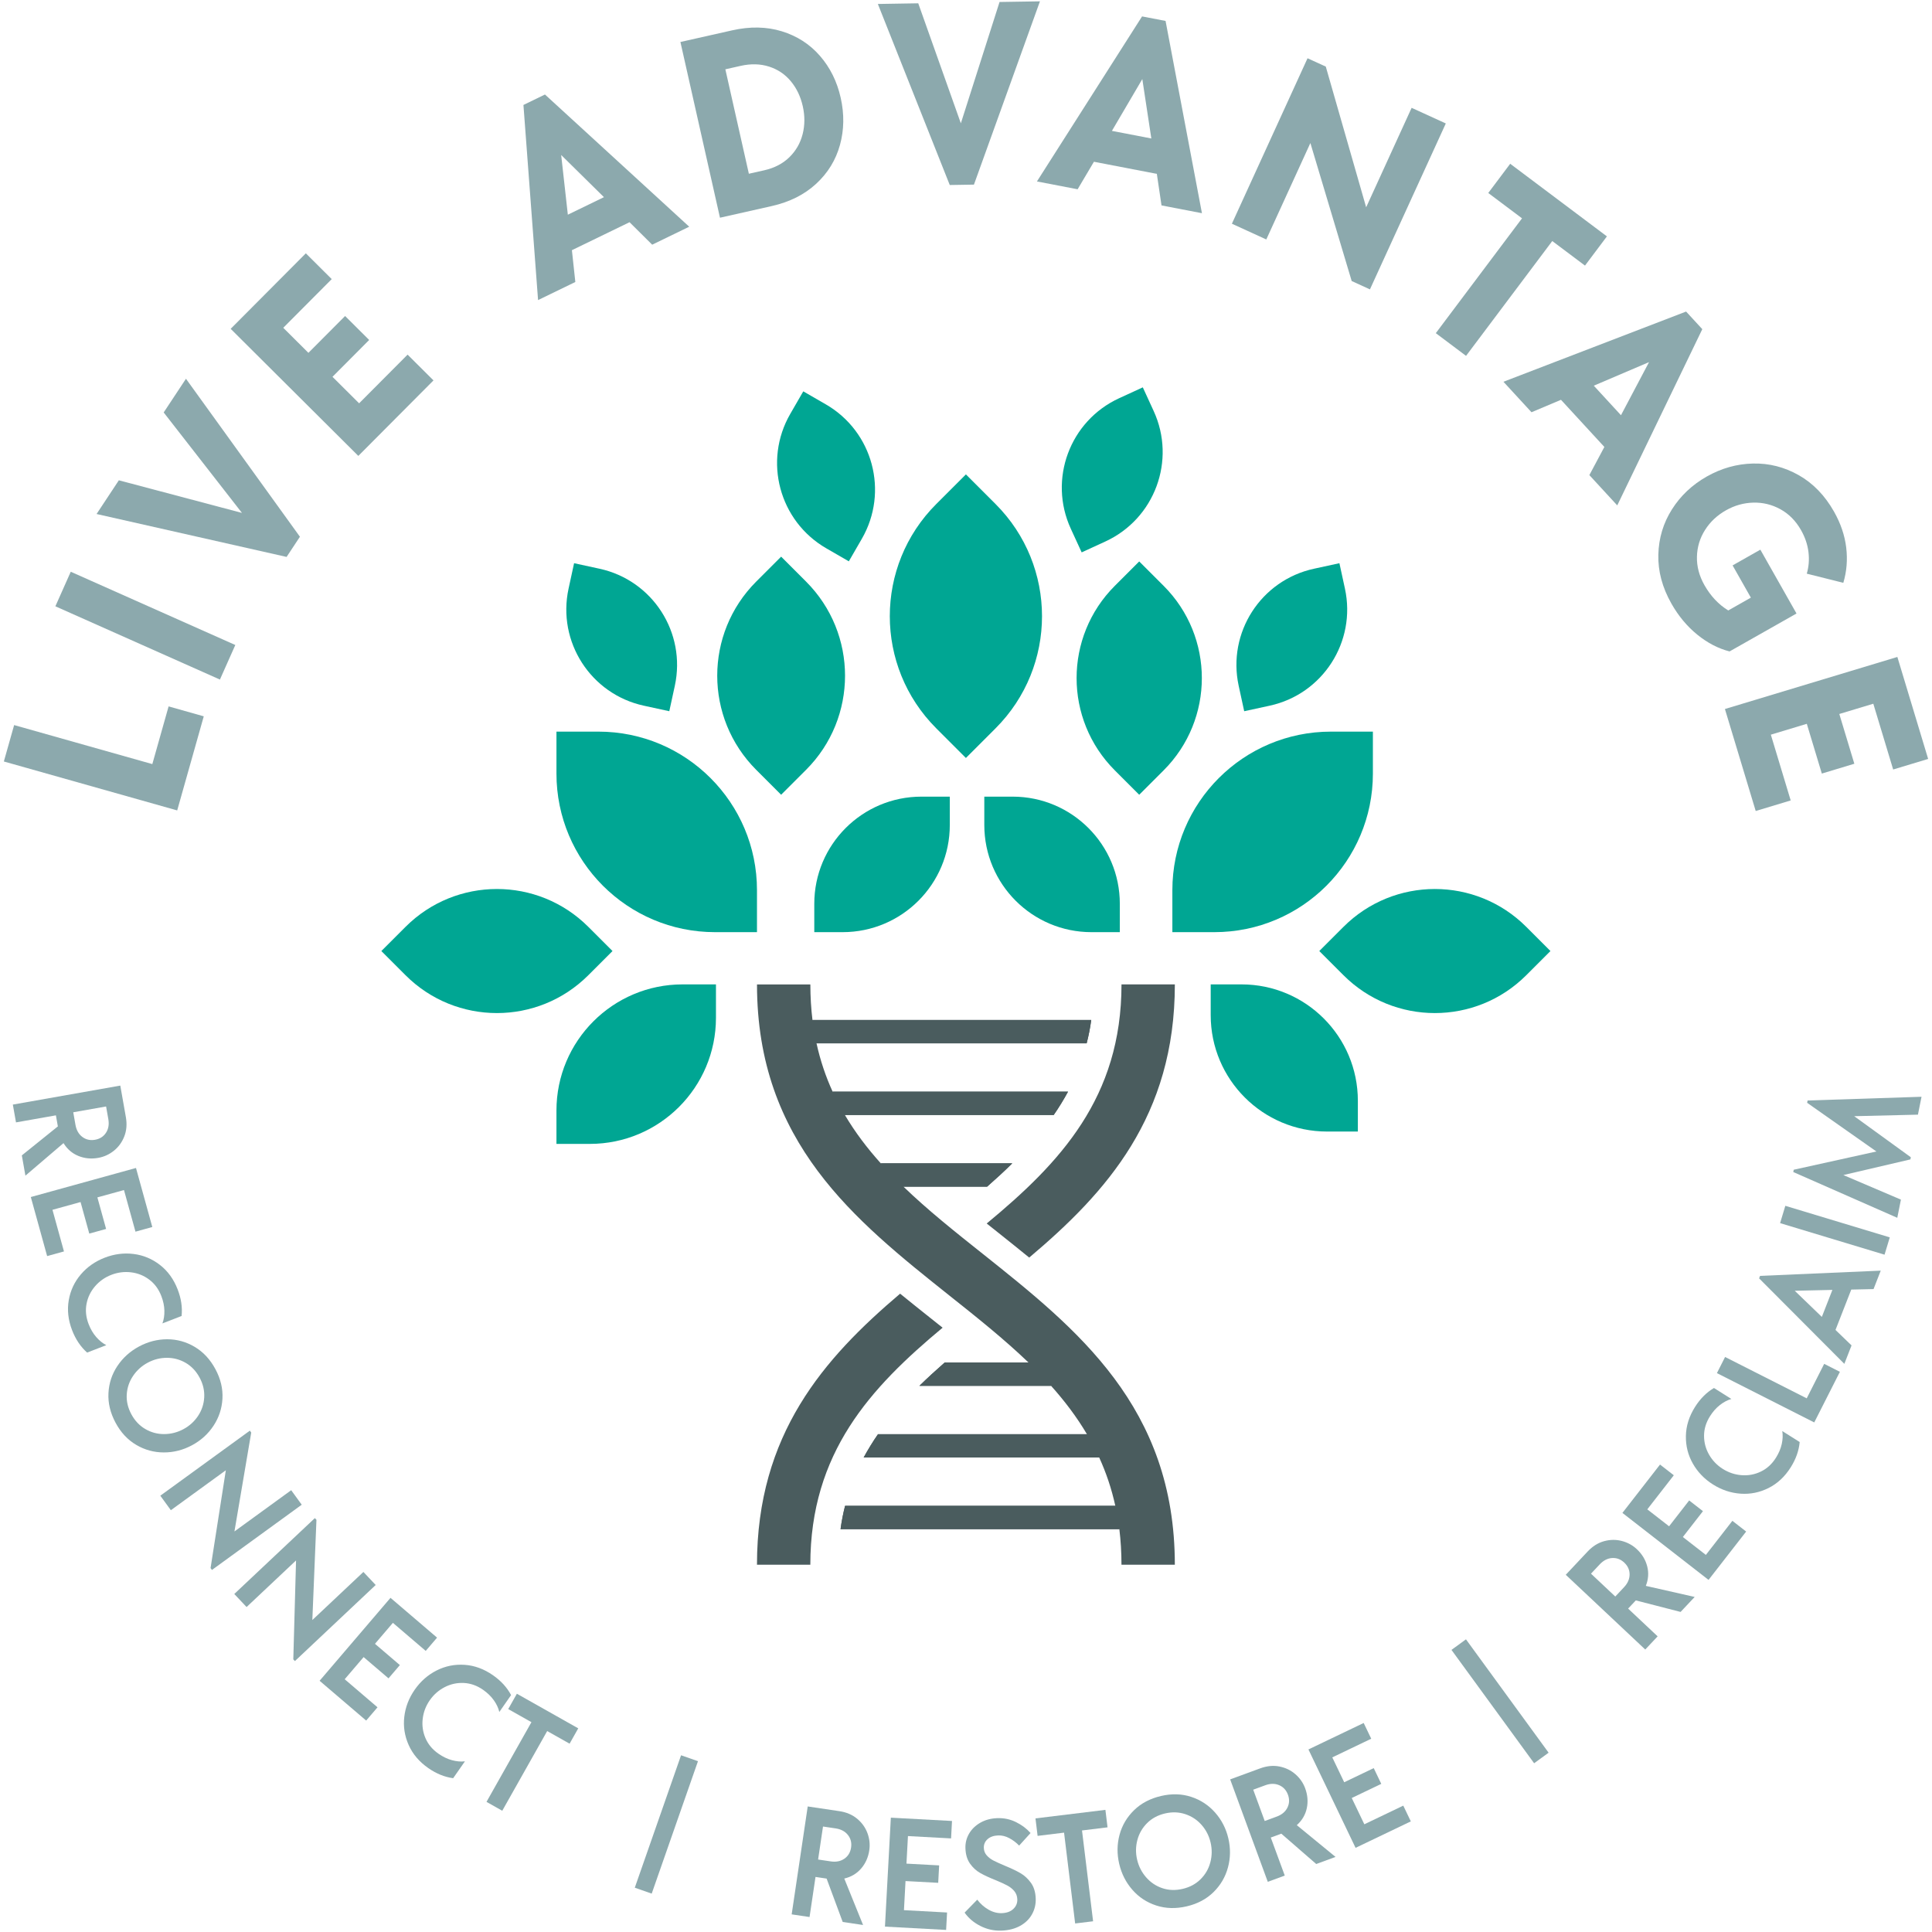 <svg xmlns="http://www.w3.org/2000/svg" xmlns:xlink="http://www.w3.org/1999/xlink" id="Layer_1" x="0px" y="0px" width="251px" height="251px" viewBox="0 0 251 251" xml:space="preserve"><g>	<g>		<g>			<g>				<path fill="#00A693" d="M72.293,95.051h5.451c11.378,0,20.601,9.223,20.601,20.601v5.451h-5.451     c-11.378,0-20.601-9.223-20.601-20.601V95.051z"></path>			</g>			<g>				<path fill="#00A693" d="M123.395,103.497h-3.684c-7.689,0-13.922,6.233-13.922,13.922v3.684h3.684     c7.689,0,13.922-6.233,13.922-13.922V103.497z"></path>			</g>			<g>				<path fill="#00A693" d="M127.878,103.497h3.684c7.689,0,13.922,6.233,13.922,13.922v3.684H141.8     c-7.689,0-13.922-6.233-13.922-13.922V103.497z"></path>			</g>			<g>				<path fill="#00A693" d="M101.483,72.319l-3.236,3.236c-6.755,6.755-6.755,17.707,0,24.462l3.236,3.236l3.236-3.236     c6.755-6.755,6.755-17.707,0-24.462L101.483,72.319z"></path>			</g>			<g>				<path fill="#00A693" d="M178.362,95.051h-5.451c-11.378,0-20.601,9.223-20.601,20.601v5.451h5.451     c11.378,0,20.601-9.223,20.601-20.601V95.051z"></path>			</g>			<g>				<path fill="#00A693" d="M176.409,147.007v-4c0-8.349-6.768-15.118-15.118-15.118h-4v4c0,8.349,6.768,15.118,15.118,15.118     H176.409z"></path>			</g>			<g>				<path fill="#00A693" d="M201.43,123.556l-3.142-3.142c-6.557-6.557-17.189-6.557-23.747,0l-3.142,3.142l3.142,3.142     c6.557,6.557,17.189,6.557,23.747,0L201.43,123.556z"></path>			</g>			<g>				<path fill="#00A693" d="M79.575,123.556l-3.142-3.142c-6.557-6.557-17.189-6.557-23.747,0l-3.142,3.142l3.142,3.142     c6.557,6.557,17.189,6.557,23.747,0L79.575,123.556z"></path>			</g>			<g>				<path fill="#00A693" d="M93.016,127.889H88.68c-9.05,0-16.387,7.337-16.387,16.387v4.336h4.336     c9.05,0,16.387-7.337,16.387-16.387V127.889z"></path>			</g>			<g>				<path fill="#00A693" d="M148.004,72.939l-3.171,3.171c-6.62,6.62-6.62,17.352,0,23.972l3.171,3.171l3.171-3.171     c6.62-6.62,6.62-17.352,0-23.972L148.004,72.939z"></path>			</g>			<g>				<path fill="#00A693" d="M174.013,73.17l-3.306,0.718c-6.9,1.498-11.279,8.305-9.781,15.205l0.718,3.306l3.306-0.718     c6.9-1.498,11.279-8.305,9.781-15.205L174.013,73.17z"></path>			</g>			<g>				<path fill="#00A693" d="M74.584,73.17l3.306,0.718c6.9,1.498,11.279,8.305,9.781,15.205l-0.718,3.306l-3.306-0.718     c-6.9-1.498-11.279-8.305-9.781-15.205L74.584,73.17z"></path>			</g>			<g>				<path fill="#00A693" d="M104.36,50.843l2.929,1.691c6.114,3.53,8.209,11.349,4.679,17.463l-1.691,2.929l-2.929-1.691     c-6.115-3.53-8.209-11.349-4.679-17.463L104.36,50.843z"></path>			</g>			<g>				<path fill="#00A693" d="M148.47,50.324l1.412,3.074c2.947,6.416,0.135,14.006-6.281,16.953l-3.074,1.412l-1.412-3.074     c-2.947-6.416-0.135-14.006,6.281-16.953L148.47,50.324z"></path>			</g>			<g>				<path fill="#00A693" d="M125.488,61.632l-3.854,3.854c-8.045,8.045-8.045,21.089,0,29.134l3.854,3.854l3.854-3.854     c8.045-8.045,8.045-21.089,0-29.134L125.488,61.632z"></path>			</g>		</g>		<g>			<g>				<path fill="#8CA9AD" d="M21.905,91.773l4.568,1.289l-3.452,12.226L0.5,98.93l1.336-4.73l17.953,5.069L21.905,91.773z"></path>			</g>			<g>				<path fill="#8CA9AD" d="M7.194,78.768l1.999-4.489l21.378,9.518l-1.999,4.489L7.194,78.768z"></path>			</g>			<g>				<path fill="#8CA9AD" d="M24.16,49.207l14.806,20.525l-1.733,2.622l-24.686-5.576l2.894-4.379l15.993,4.238L21.266,53.585     L24.16,49.207z"></path>			</g>			<g>				<path fill="#8CA9AD" d="M36.8,42.585l3.269,3.255l4.765-4.785l3.127,3.113l-4.765,4.786l3.459,3.443l6.298-6.325l3.364,3.349     l-9.765,9.809l-16.584-16.51l9.765-9.809l3.364,3.349L36.8,42.585z"></path>			</g>			<g>				<path fill="#8CA9AD" d="M81.789,28.869l-7.489,3.635l0.445,4.132l-4.842,2.35l-1.9-25.35l2.797-1.358l18.742,17.176     l-4.812,2.335L81.789,28.869z M78.463,25.615l-5.557-5.478l0.866,7.755L78.463,25.615z"></path>			</g>			<g>				<path fill="#8CA9AD" d="M101.571,4.066c1.975,0.607,3.625,1.668,4.949,3.187c1.324,1.518,2.224,3.332,2.698,5.441     c0.48,2.131,0.449,4.177-0.092,6.138c-0.541,1.961-1.574,3.644-3.096,5.048c-1.523,1.405-3.447,2.37-5.774,2.893l-6.719,1.512     l-5.139-22.83l6.719-1.512C97.444,3.418,99.595,3.46,101.571,4.066z M102.548,20.431c0.852-0.831,1.427-1.829,1.725-2.993     c0.298-1.163,0.305-2.376,0.021-3.637c-0.284-1.26-0.802-2.344-1.554-3.248c-0.752-0.904-1.694-1.538-2.826-1.9     c-1.132-0.362-2.362-0.394-3.688-0.096l-1.99,0.448l3.054,13.568l1.99-0.447C100.606,21.828,101.695,21.263,102.548,20.431z"></path>			</g>			<g>				<path fill="#8CA9AD" d="M135.107,0.174l-8.575,23.811l-3.142,0.051l-9.342-23.521l5.248-0.086l5.535,15.592l5.028-15.763     L135.107,0.174z"></path>			</g>			<g>				<path fill="#8CA9AD" d="M150.293,22.588l-8.174-1.573l-2.118,3.575l-5.285-1.017l13.658-21.441l3.053,0.587l4.726,24.979     l-5.253-1.011L150.293,22.588z M149.578,17.99l-1.172-7.715l-3.95,6.729L149.578,17.99z"></path>			</g>			<g>				<path fill="#8CA9AD" d="M187.835,16.039l-9.856,21.556l-2.371-1.084l-5.367-17.929l-5.727,12.527l-4.47-2.044l9.828-21.496     l2.372,1.084l5.244,18.278l5.908-12.922L187.835,16.039z"></path>			</g>			<g>				<path fill="#8CA9AD" d="M205.917,34.506l-4.251-3.191l-11.2,14.918l-3.93-2.951l11.2-14.918l-4.385-3.292l2.85-3.796     l12.565,9.434L205.917,34.506z"></path>			</g>			<g>				<path fill="#8CA9AD" d="M208.435,58.067l-5.637-6.125l-3.829,1.616l-3.646-3.96l23.729-9.121l2.106,2.288l-11.05,22.895     l-3.623-3.936L208.435,58.067z M210.593,53.945l3.645-6.9l-7.177,3.063L210.593,53.945z"></path>			</g>			<g>				<path fill="#8CA9AD" d="M233.397,79.704l-8.696,4.928c-1.467-0.373-2.865-1.099-4.193-2.178     c-1.329-1.079-2.449-2.423-3.361-4.032c-1.187-2.094-1.754-4.213-1.701-6.357c0.053-2.143,0.64-4.103,1.761-5.877     c1.12-1.775,2.63-3.201,4.53-4.278c1.9-1.077,3.899-1.64,5.998-1.689c2.099-0.049,4.081,0.454,5.947,1.51     c1.866,1.055,3.393,2.631,4.58,4.725c0.869,1.531,1.399,3.089,1.591,4.67c0.191,1.582,0.067,3.114-0.375,4.593l-4.748-1.19     c0.263-0.892,0.336-1.824,0.221-2.796c-0.115-0.973-0.437-1.924-0.964-2.855c-0.681-1.202-1.572-2.106-2.671-2.713     c-1.099-0.607-2.275-0.895-3.526-0.865s-2.439,0.364-3.563,1.001c-1.144,0.648-2.051,1.501-2.719,2.559     c-0.669,1.057-1.018,2.215-1.047,3.475c-0.03,1.259,0.296,2.49,0.978,3.692c0.802,1.414,1.832,2.509,3.09,3.282l2.938-1.665     l-2.373-4.188l3.606-2.044L233.397,79.704z"></path>			</g>			<g>				<path fill="#8CA9AD" d="M243.375,91.426l-4.417,1.333l1.952,6.465l-4.224,1.276l-1.952-6.465l-4.672,1.411l2.58,8.545     l-4.545,1.372l-4-13.25l22.403-6.764l4,13.25l-4.545,1.372L243.375,91.426z"></path>			</g>		</g>		<g>			<g>				<g>					<path fill="#4A5C5E" d="M152.631,203.283h-6.932c0-1.607-0.096-3.143-0.275-4.615h-36.222c0.141-1.05,0.339-2.061,0.589-3.034      h35.108c-0.493-2.253-1.203-4.333-2.093-6.279h-30.602c0.563-1.031,1.184-2.048,1.863-3.028h27.145      c-1.331-2.253-2.906-4.327-4.66-6.285H119.45c1.031-1.011,2.138-2.023,3.29-3.034h10.875c-3.162-3.034-6.689-5.85-10.286-8.705      c-12.283-9.78-24.982-19.893-24.982-40.408h6.932c0,1.613,0.096,3.149,0.275,4.621h36.215c-0.141,1.05-0.339,2.048-0.595,3.028      h-35.095c0.493,2.247,1.203,4.333,2.093,6.279h30.583c-0.563,1.037-1.178,2.048-1.863,3.034h-27.126      c1.331,2.253,2.906,4.327,4.666,6.279h17.077c-1.024,1.024-2.119,2.016-3.264,3.028h-10.881c0,0,0.006,0,0.013,0.006      c3.149,3.04,6.682,5.85,10.273,8.705C139.932,172.655,152.631,182.768,152.631,203.283z"></path>				</g>				<g>					<path fill="#4A5C5E" d="M122.461,172.49c-0.569-0.452-1.139-0.904-1.717-1.365c-1.256-1.003-2.53-2.015-3.804-3.054      c-9.931,8.422-18.596,18.271-18.596,35.213h6.931C105.275,188.728,113.082,180.298,122.461,172.49z"></path>				</g>				<g>					<path fill="#4A5C5E" d="M128.19,158.954c0.452,0.361,0.913,0.723,1.374,1.093c1.373,1.093,2.756,2.196,4.148,3.334      c10.066-8.485,18.921-18.361,18.921-35.493h-6.931C145.702,142.608,137.714,151.075,128.19,158.954z"></path>				</g>			</g>			<g>				<path fill="#4A5C5E" d="M114.432,151.136h17.077c-1.024,1.024-2.119,2.016-3.264,3.028h-10.881L114.432,151.136z"></path>			</g>			<g>				<path fill="#4A5C5E" d="M108.172,141.823h30.583c-0.563,1.037-1.178,2.048-1.863,3.034h-27.126L108.172,141.823z"></path>			</g>			<g>				<path fill="#4A5C5E" d="M141.769,132.516c-0.141,1.05-0.339,2.048-0.595,3.028h-35.095l-0.525-3.028H141.769z"></path>			</g>			<g>				<path fill="#4A5C5E" d="M136.553,180.042H119.45c1.031-1.011,2.138-2.023,3.29-3.034h10.875L136.553,180.042z"></path>			</g>			<g>				<path fill="#4A5C5E" d="M142.806,189.355h-30.602c0.563-1.031,1.184-2.048,1.863-3.028h27.145L142.806,189.355z"></path>			</g>			<g>				<path fill="#4A5C5E" d="M145.424,198.668h-36.222c0.141-1.05,0.339-2.061,0.589-3.034h35.108L145.424,198.668z"></path>			</g>		</g>	</g>	<g>		<path fill="#8CA9AD" d="M7.517,146.338l-0.254-1.436l-5.185,0.916l-0.409-2.313l13.959-2.468l0.723,4.088   c0.162,0.917,0.094,1.755-0.203,2.514c-0.298,0.759-0.75,1.38-1.357,1.864c-0.607,0.484-1.282,0.792-2.027,0.924   c-0.917,0.163-1.779,0.078-2.584-0.252c-0.806-0.33-1.449-0.885-1.929-1.664l-4.949,4.227l-0.465-2.632L7.517,146.338z    M9.516,144.504l0.289,1.635c0.122,0.691,0.42,1.214,0.894,1.569c0.474,0.355,1.023,0.477,1.648,0.367   c0.625-0.111,1.099-0.414,1.423-0.91c0.324-0.496,0.424-1.09,0.302-1.781l-0.289-1.635L9.516,144.504z"></path>		<path fill="#8CA9AD" d="M16.107,154.607l-3.455,0.955l1.133,4.099l-2.186,0.604l-1.133-4.099l-3.65,1.009l1.494,5.407   l-2.186,0.604l-2.12-7.671l13.663-3.776l2.12,7.671l-2.186,0.604L16.107,154.607z"></path>		<path fill="#8CA9AD" d="M8.933,168.916c0.223-1.273,0.749-2.393,1.577-3.357c0.828-0.965,1.859-1.686,3.093-2.164   c1.234-0.477,2.481-0.639,3.743-0.483c1.262,0.155,2.404,0.629,3.427,1.42c1.023,0.791,1.793,1.854,2.309,3.188   c0.458,1.183,0.628,2.334,0.511,3.45l-2.493,0.965c0.186-0.492,0.271-1.046,0.257-1.663c-0.014-0.617-0.148-1.253-0.402-1.907   c-0.346-0.894-0.87-1.603-1.573-2.127c-0.703-0.525-1.49-0.839-2.362-0.942c-0.873-0.104-1.724,0.005-2.555,0.327   c-0.831,0.321-1.534,0.814-2.109,1.479c-0.575,0.664-0.946,1.427-1.112,2.287c-0.166,0.86-0.076,1.738,0.27,2.632   c0.253,0.654,0.582,1.215,0.987,1.68c0.404,0.466,0.841,0.818,1.31,1.057l-2.493,0.965c-0.839-0.747-1.488-1.712-1.946-2.895   C8.856,171.494,8.71,170.19,8.933,168.916z"></path>		<path fill="#8CA9AD" d="M14.09,180.995c0.065-1.292,0.452-2.469,1.162-3.531c0.709-1.062,1.646-1.906,2.812-2.532   c1.166-0.625,2.384-0.938,3.656-0.939c1.271,0,2.463,0.329,3.575,0.989c1.112,0.659,2.01,1.625,2.693,2.898   c0.677,1.261,0.98,2.534,0.912,3.82c-0.069,1.285-0.456,2.462-1.162,3.53c-0.706,1.068-1.636,1.912-2.79,2.531   c-1.166,0.626-2.389,0.938-3.67,0.935c-1.28-0.002-2.475-0.33-3.584-0.984c-1.109-0.654-2.002-1.611-2.679-2.872   C14.333,183.568,14.024,182.286,14.09,180.995z M18.876,185.654c0.759,0.443,1.577,0.663,2.456,0.658   c0.879-0.004,1.711-0.217,2.496-0.638c0.785-0.421,1.419-0.995,1.903-1.722c0.483-0.727,0.75-1.529,0.8-2.406   c0.05-0.877-0.148-1.732-0.595-2.565c-0.453-0.845-1.058-1.486-1.813-1.923c-0.756-0.438-1.57-0.655-2.443-0.654   c-0.873,0.001-1.702,0.212-2.487,0.633c-0.785,0.421-1.422,0.997-1.912,1.727c-0.49,0.73-0.761,1.53-0.814,2.402   c-0.054,0.871,0.146,1.729,0.6,2.574C17.515,184.572,18.118,185.211,18.876,185.654z"></path>		<path fill="#8CA9AD" d="M39.2,195.489l-11.665,8.474l-0.179-0.246l1.984-12.705l-7.143,5.189l-1.369-1.884l11.632-8.45   l0.179,0.246l-2.18,12.847l7.372-5.356L39.2,195.489z"></path>		<path fill="#8CA9AD" d="M48.809,205.918l-10.496,9.885l-0.208-0.221l0.357-12.854l-6.427,6.053l-1.597-1.695l10.467-9.857   l0.208,0.221l-0.534,13.02l6.634-6.247L48.809,205.918z"></path>		<path fill="#8CA9AD" d="M51.044,210.835l-2.329,2.725l3.233,2.763l-1.474,1.724l-3.233-2.763l-2.46,2.879l4.264,3.645   l-1.473,1.724l-6.05-5.17l9.21-10.776l6.05,5.171l-1.473,1.724L51.044,210.835z"></path>		<path fill="#8CA9AD" d="M53.092,226.705c-0.526-1.181-0.715-2.403-0.567-3.666c0.148-1.262,0.6-2.437,1.357-3.522   c0.756-1.086,1.702-1.916,2.835-2.492c1.133-0.575,2.345-0.821,3.636-0.736c1.29,0.085,2.522,0.536,3.696,1.355   c1.041,0.726,1.824,1.585,2.351,2.577l-1.529,2.193c-0.121-0.512-0.359-1.02-0.715-1.523c-0.357-0.504-0.823-0.956-1.399-1.358   c-0.787-0.548-1.617-0.843-2.493-0.886c-0.876-0.043-1.704,0.137-2.486,0.538c-0.782,0.401-1.427,0.968-1.937,1.698   c-0.51,0.731-0.818,1.532-0.923,2.405c-0.106,0.872,0.012,1.712,0.355,2.518c0.343,0.807,0.907,1.484,1.694,2.032   c0.576,0.401,1.162,0.682,1.758,0.843c0.596,0.16,1.154,0.209,1.677,0.145l-1.529,2.193c-1.113-0.151-2.19-0.589-3.231-1.314   C54.467,228.886,53.617,227.886,53.092,226.705z"></path>		<path fill="#8CA9AD" d="M74,226.534l-2.911-1.641l-5.838,10.354l-2.046-1.154l5.838-10.354l-3.016-1.701l1.124-1.993l7.973,4.496   L74,226.534z"></path>		<path fill="#8CA9AD" d="M88.482,228.04l2.198,0.768l-6.012,17.205l-2.198-0.768L88.482,228.04z"></path>		<path fill="#8CA9AD" d="M107.391,244.061l-1.442-0.214l-0.774,5.208l-2.323-0.345l2.085-14.021l4.106,0.611   c0.921,0.137,1.694,0.467,2.32,0.99c0.625,0.523,1.071,1.149,1.338,1.878c0.267,0.729,0.345,1.468,0.234,2.215   c-0.137,0.921-0.49,1.712-1.059,2.371c-0.569,0.66-1.299,1.094-2.19,1.302l2.44,6.034l-2.644-0.393L107.391,244.061z    M106.286,241.583l1.642,0.244c0.694,0.104,1.285-0.014,1.772-0.351c0.487-0.337,0.777-0.819,0.87-1.447   c0.093-0.627-0.044-1.173-0.412-1.637c-0.368-0.464-0.899-0.748-1.593-0.851l-1.642-0.244L106.286,241.583z"></path>		<path fill="#8CA9AD" d="M117.959,238.538l-0.194,3.579l4.246,0.23l-0.122,2.264l-4.246-0.229l-0.204,3.781l5.601,0.303   l-0.122,2.264l-7.947-0.43l0.765-14.154l7.946,0.43l-0.122,2.265L117.959,238.538z"></path>		<path fill="#8CA9AD" d="M127.377,250.221c-0.86-0.435-1.546-1.015-2.058-1.74l1.642-1.68c0.411,0.539,0.899,0.971,1.465,1.295   c0.565,0.324,1.144,0.476,1.738,0.454c0.634-0.023,1.13-0.205,1.49-0.55c0.359-0.344,0.53-0.759,0.513-1.245   c-0.016-0.418-0.147-0.775-0.393-1.07c-0.248-0.295-0.557-0.54-0.928-0.737c-0.372-0.196-0.873-0.425-1.504-0.686   c-0.808-0.322-1.472-0.629-1.988-0.922c-0.517-0.292-0.961-0.698-1.33-1.219c-0.37-0.52-0.57-1.185-0.598-1.995   c-0.025-0.688,0.135-1.325,0.479-1.912c0.343-0.586,0.833-1.06,1.469-1.42c0.635-0.361,1.364-0.555,2.187-0.585   c0.863-0.031,1.673,0.139,2.43,0.511c0.756,0.372,1.387,0.845,1.895,1.421l-1.481,1.634c-0.379-0.391-0.805-0.714-1.281-0.967   c-0.475-0.253-0.955-0.371-1.441-0.354c-0.58,0.021-1.04,0.182-1.381,0.485c-0.341,0.303-0.502,0.684-0.486,1.142   c0.014,0.378,0.14,0.701,0.38,0.969c0.239,0.269,0.53,0.491,0.875,0.668c0.344,0.177,0.824,0.396,1.441,0.657   c0.85,0.348,1.538,0.675,2.062,0.98c0.524,0.305,0.978,0.725,1.363,1.258c0.384,0.534,0.59,1.212,0.62,2.035   c0.027,0.742-0.134,1.427-0.484,2.054c-0.349,0.627-0.865,1.129-1.547,1.504c-0.682,0.376-1.489,0.58-2.42,0.614   C129.145,250.857,128.236,250.656,127.377,250.221z"></path>		<path fill="#8CA9AD" d="M143.889,237.403l-3.317,0.405l1.44,11.799l-2.332,0.284l-1.44-11.799l-3.437,0.42l-0.277-2.271   l9.086-1.109L143.889,237.403z"></path>		<path fill="#8CA9AD" d="M150.229,247.562c-1.23-0.398-2.266-1.077-3.108-2.038c-0.842-0.961-1.414-2.085-1.716-3.373   c-0.302-1.288-0.288-2.546,0.041-3.774c0.329-1.228,0.957-2.294,1.882-3.197c0.925-0.903,2.091-1.519,3.498-1.849   c1.393-0.326,2.702-0.289,3.925,0.11s2.26,1.079,3.109,2.038s1.422,2.076,1.721,3.351c0.302,1.288,0.286,2.55-0.049,3.786   c-0.334,1.236-0.961,2.305-1.88,3.207s-2.075,1.516-3.468,1.842C152.778,247.995,151.459,247.96,150.229,247.562z    M155.971,244.148c0.625-0.618,1.049-1.352,1.273-2.202c0.224-0.849,0.234-1.708,0.031-2.576c-0.203-0.868-0.593-1.629-1.17-2.284   c-0.577-0.655-1.282-1.121-2.116-1.397c-0.834-0.276-1.711-0.306-2.631-0.091c-0.934,0.219-1.709,0.636-2.327,1.252   c-0.618,0.616-1.04,1.346-1.265,2.189c-0.226,0.843-0.237,1.698-0.034,2.566c0.204,0.867,0.594,1.632,1.172,2.294   c0.578,0.662,1.281,1.132,2.108,1.409c0.828,0.278,1.708,0.307,2.641,0.088C154.573,245.182,155.346,244.766,155.971,244.148z"></path>		<path fill="#8CA9AD" d="M166.465,238.225l-1.368,0.503l1.815,4.942l-2.205,0.81l-4.888-13.306l3.896-1.431   c0.875-0.321,1.711-0.402,2.511-0.243c0.799,0.16,1.491,0.496,2.074,1.007c0.584,0.512,1.006,1.123,1.266,1.832   c0.321,0.875,0.39,1.738,0.207,2.588c-0.184,0.852-0.616,1.582-1.298,2.192l5.033,4.127l-2.509,0.922L166.465,238.225z    M164.308,236.58l1.559-0.573c0.659-0.242,1.121-0.628,1.387-1.157c0.266-0.529,0.289-1.091,0.071-1.687s-0.601-1.009-1.146-1.24   c-0.545-0.231-1.147-0.226-1.806,0.016l-1.559,0.573L164.308,236.58z"></path>		<path fill="#8CA9AD" d="M173.088,228.314l1.548,3.232l3.835-1.837l0.98,2.045l-3.836,1.837l1.636,3.415l5.059-2.423l0.98,2.046   l-7.178,3.438l-6.123-12.784l7.177-3.438l0.98,2.045L173.088,228.314z"></path>		<path fill="#8CA9AD" d="M188.572,214.35l1.882-1.372l10.737,14.727l-1.882,1.372L188.572,214.35z"></path>		<path fill="#8CA9AD" d="M212.519,207.921l-0.999,1.062l3.836,3.607l-1.609,1.711l-10.327-9.71l2.843-3.024   c0.638-0.679,1.35-1.125,2.136-1.341c0.786-0.215,1.554-0.224,2.305-0.028c0.751,0.197,1.402,0.554,1.953,1.071   c0.679,0.638,1.127,1.379,1.343,2.222c0.217,0.843,0.157,1.69-0.179,2.541l6.348,1.438l-1.831,1.947L212.519,207.921z    M209.853,207.416l1.137-1.21c0.481-0.511,0.721-1.063,0.723-1.655c0.001-0.592-0.23-1.105-0.692-1.54   c-0.462-0.434-0.989-0.633-1.58-0.596c-0.591,0.037-1.127,0.312-1.607,0.823l-1.137,1.21L209.853,207.416z"></path>		<path fill="#8CA9AD" d="M214.013,196.09l2.829,2.201l2.611-3.357l1.79,1.393l-2.611,3.357l2.989,2.325l3.444-4.427l1.79,1.393   l-4.886,6.281l-11.189-8.703l4.886-6.282l1.79,1.393L214.013,196.09z"></path>		<path fill="#8CA9AD" d="M229.767,193.318c-1.156,0.58-2.368,0.826-3.636,0.736c-1.268-0.089-2.462-0.487-3.581-1.193   c-1.119-0.706-1.992-1.611-2.62-2.717c-0.627-1.106-0.929-2.305-0.904-3.598c0.025-1.293,0.42-2.545,1.183-3.755   c0.677-1.073,1.498-1.895,2.465-2.467l2.261,1.426c-0.505,0.144-1.002,0.406-1.488,0.785c-0.487,0.379-0.917,0.866-1.292,1.46   c-0.511,0.811-0.768,1.655-0.77,2.531c-0.002,0.877,0.216,1.696,0.653,2.458c0.437,0.763,1.032,1.381,1.786,1.856   c0.754,0.475,1.569,0.746,2.445,0.812c0.876,0.066,1.709-0.091,2.499-0.471c0.79-0.379,1.441-0.975,1.952-1.786   c0.374-0.594,0.628-1.192,0.761-1.795c0.132-0.602,0.155-1.162,0.067-1.681l2.261,1.425c-0.099,1.119-0.487,2.215-1.164,3.288   C231.882,191.843,230.923,192.739,229.767,193.318z"></path>		<path fill="#8CA9AD" d="M236.993,177.189l2.041,1.034l-3.332,6.575l-12.645-6.407l1.062-2.096l10.604,5.373L236.993,177.189z"></path>		<path fill="#8CA9AD" d="M240.511,167.538l-2.048,5.244l2.085,2.01l-0.936,2.396l-11.075-11.108l0.125-0.321l15.679-0.681   l-0.936,2.396L240.511,167.538z M238.059,167.581l-4.891,0.111l3.521,3.397L238.059,167.581z"></path>		<path fill="#8CA9AD" d="M231.266,158.905l0.679-2.249l13.57,4.1l-0.68,2.249L231.266,158.905z"></path>		<path fill="#8CA9AD" d="M249.173,144.813l-8.28,0.2l7.357,5.335l-0.055,0.278l-8.71,2.035l7.477,3.191l-0.473,2.363l-13.513-5.948   l0.06-0.298l10.739-2.372l-8.998-6.325l0.06-0.298l14.801-0.485L249.173,144.813z"></path>	</g></g><g></g><g></g><g></g><g></g><g></g><g></g></svg>